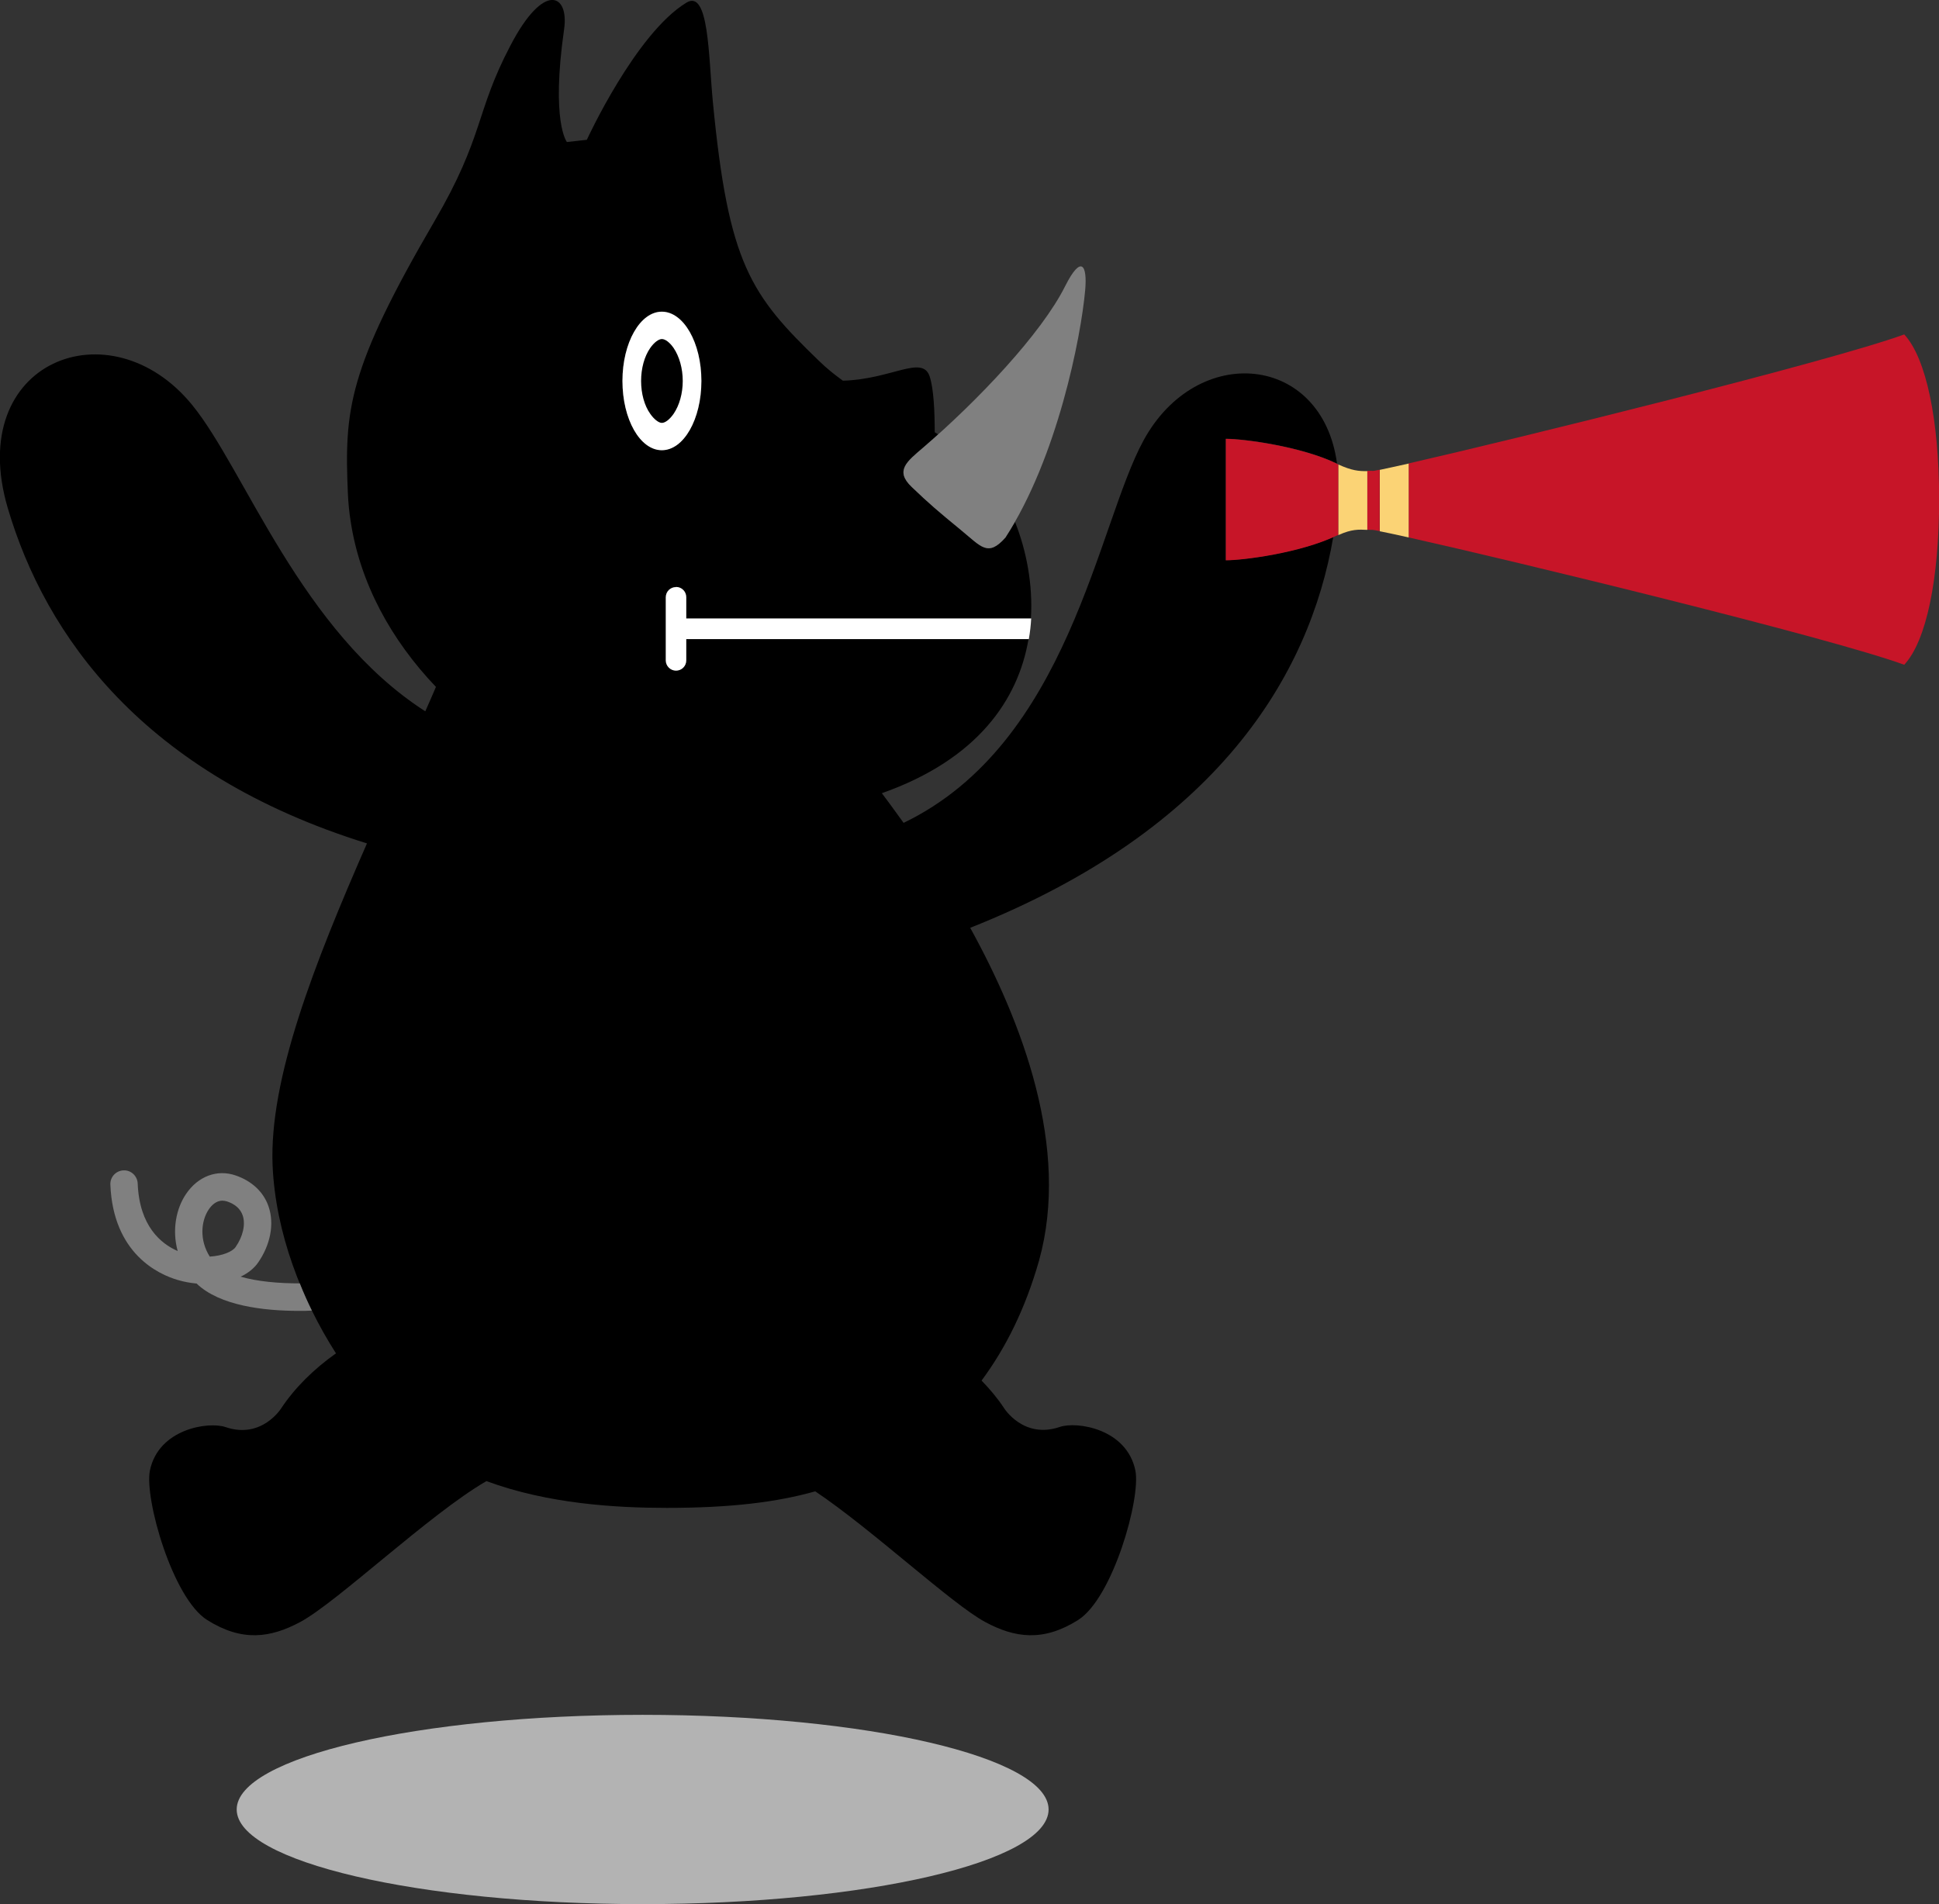 <?xml version="1.0" encoding="UTF-8"?>
<svg id="_レイヤー_2" data-name="レイヤー 2" xmlns="http://www.w3.org/2000/svg" viewBox="0 0 138.28 135.81">
  <rect x="0" y="0" width="138.28" height="135.81" fill="#333333" stroke="none"/>
  <defs>
    <style>
      .cls-1 {
        fill: #fbd375;
      }

      .cls-2 {
        fill: #fff;
      }

      .cls-3 {
        fill: #b3b3b3;
      }

      .cls-4 {
        fill: #c71528;
      }

      .cls-5 {
        fill: gray;
      }
    </style>
  </defs>
  <g id="_コクサイ君_コメント" data-name="コクサイ君・コメント">
    <g>
      <path d="m64.45,58.7c-.67-.94-1.21-1.66-1.56-2.13,6.83-2.41,9.73-6.68,10.46-11h-24.41s0,1.52,0,1.52c0,.41-.33.73-.73.73s-.73-.33-.73-.73v-4.5c0-.41.33-.73.73-.73s.73.33.73.73v1.52s24.58,0,24.58,0c.15-2.45-.33-4.86-1.13-6.88h-.01c-.22.38-.44.75-.68,1.11-1.24,1.4-1.71.66-3.16-.53-1.63-1.34-2.26-1.88-3.52-3.08-1.22-1.16-.34-1.81.82-2.81.35-.3.71-.62,1.07-.94,0,0,0,0,0,0-.08-.05-.17-.1-.25-.15,0-1.44-.07-3.11-.36-3.98-.52-1.57-2.73.21-6.19.3-.58-.42-1.16-.88-1.69-1.4-4.91-4.73-6.47-6.95-7.58-18.46-.32-3.33-.28-8.08-1.89-7.1-3.63,2.21-7.1,9.78-7.1,9.78l-1.42.16s-1.15-1.42-.2-8.05c.36-2.52-1.44-3.42-3.83,1.17-2.53,4.82-1.85,6.42-5.43,12.55-6.16,10.57-6.42,13.41-6.16,19.41.03.65.09,1.29.19,1.92.66,4.44,2.89,8.51,6.09,11.86-.25.58-.5,1.16-.76,1.74-8.87-5.69-12.86-17.22-16.61-21.83-5.83-7.18-16.25-3.15-13.17,7.32,2.69,9.14,9.69,18.98,25.62,23.93-3.79,8.66-6.98,16.81-6.73,22.97.21,4.81,2.08,9.58,4.52,13.4-1.57,1.11-2.93,2.45-3.9,3.91,0,0-1.38,2.23-3.97,1.35-1.22-.42-4.79.12-5.4,3.1-.4,1.97,1.61,9.11,4.09,10.66,2.48,1.56,4.5,1.28,6.63.14,2.66-1.43,9.22-7.7,13.28-10.05,4.4,1.63,9.27,1.91,12.86,1.91,4.6,0,7.86-.41,10.59-1.18,4.06,2.72,9.7,8.01,12.12,9.32,2.12,1.14,4.14,1.42,6.62-.14,2.48-1.56,4.49-8.69,4.09-10.66-.61-2.99-4.18-3.53-5.4-3.11-2.59.88-3.97-1.35-3.97-1.35-.45-.69-1-1.34-1.6-1.96,1.73-2.33,3.13-5.15,4.1-8.56,2.23-8.03-1.21-17.02-4.91-23.73,17.65-7.01,24.21-18.03,25.89-27.87-2.55,1.14-6.41,1.65-7.66,1.65v-8.66c1.29,0,5.35.54,7.88,1.75.02,0,.03.01.05.02-1.05-7.82-9.98-8.68-13.81-1.63-3.28,6.03-5.31,21.57-17.09,27.25h0Zm-20.06-31.54c0-2.73,1.26-4.94,2.81-4.94s2.82,2.21,2.82,4.94c0,2.73-1.26,4.94-2.82,4.94s-2.81-2.21-2.81-4.94Z"/>
      <path d="m73.44,44.94s0-.04,0-.07c0,.02,0,.04,0,.07Z"/>
      <path class="cls-2" d="m48.21,41.86c.41,0,.73.33.73.73v1.52s24.6,0,24.6,0c-.03.49-.08.98-.17,1.47h-24.43s0,1.52,0,1.52c0,.41-.33.73-.73.73s-.73-.33-.73-.73v-4.5c0-.41.33-.73.73-.73Z"/>
      <path class="cls-5" d="m7.87,84.48c.2,4.94,3.44,6.41,4.82,6.81.44.13.89.21,1.33.25,1.64,1.58,4.77,1.95,7.3,1.95.32,0,.63,0,.92-.02-.31-.63-.6-1.28-.86-1.94-1.49,0-3.02-.13-4.22-.48.53-.25.96-.59,1.25-1.01.88-1.27,1.16-2.75.75-3.97-.35-1.05-1.19-1.84-2.36-2.24-1.31-.45-2.67.05-3.53,1.32-.71,1.04-1.01,2.57-.6,4.07-1.2-.52-2.73-1.78-2.85-4.81-.02-.54-.48-.97-1.01-.94-.54.02-.96.47-.94,1.01Zm7.02,1.77c.17-.25.5-.62.97-.62.1,0,.2.02.32.05.6.2.97.54,1.13,1.01.21.63.02,1.49-.51,2.25-.23.33-.93.62-1.84.68-.75-1.18-.63-2.54-.07-3.37Z"/>
      <g>
        <path class="cls-2" d="m50.02,27.17c0,2.73-1.26,4.94-2.82,4.94s-2.81-2.21-2.81-4.94c0-2.73,1.26-4.94,2.81-4.94s2.82,2.21,2.82,4.94Z"/>
        <path d="m46.37,24.82c-.42.6-.65,1.46-.65,2.35s.23,1.75.65,2.34c.27.39.6.65.83.65.25,0,.57-.26.84-.65.41-.6.65-1.45.65-2.34s-.24-1.74-.65-2.35c-.27-.39-.59-.64-.84-.64-.23,0-.56.25-.83.64Z"/>
      </g>
      <path class="cls-3" d="m74.78,129.05c0,3.73-12.96,6.75-28.95,6.75-15.98,0-28.95-3.03-28.95-6.75s12.97-6.75,28.95-6.75c15.99,0,28.95,3.02,28.95,6.75Z"/>
      <g>
        <path class="cls-4" d="m135.8,23.85c1.58,1.7,2.49,6.16,2.49,11.78,0,5.62-.9,10.08-2.49,11.78-5.31-1.94-27.68-7.37-35.34-9.08v-5.28c7.66-1.75,30.03-7.26,35.34-9.2Z"/>
        <path class="cls-4" d="m97.88,33.59c.05,0,.23-.03.51-.09v4.38c-.28-.06-.46-.09-.51-.09-.13,0-.25,0-.37-.01v-4.2c.12,0,.23,0,.37,0Z"/>
        <path class="cls-4" d="m95.3,33.06c.06.03.1.04.15.06v5.03c-.06.03-.09.03-.15.06-2.54,1.22-6.6,1.75-7.88,1.75v-8.66c1.29,0,5.35.54,7.88,1.75Z"/>
        <path class="cls-1" d="m100.46,33.05v5.28c-.91-.2-1.62-.36-2.06-.44v-4.38c.44-.09,1.15-.25,2.06-.45Z"/>
        <path class="cls-1" d="m97.51,33.59v4.2c-.61-.03-1.11-.06-2.06.37v-5.03c.95.43,1.45.48,2.06.47Z"/>
      </g>
      <path class="cls-5" d="m71.7,38.34c3.7-5.7,5.39-14.27,5.69-17.65.16-1.79-.28-2.56-1.43-.28-1.7,3.4-6.25,8.18-10.12,11.51-1.17,1-2.04,1.65-.82,2.81,1.26,1.21,1.89,1.74,3.52,3.08,1.45,1.19,1.91,1.93,3.16.53Z"/>
    </g>
  </g>
</svg>